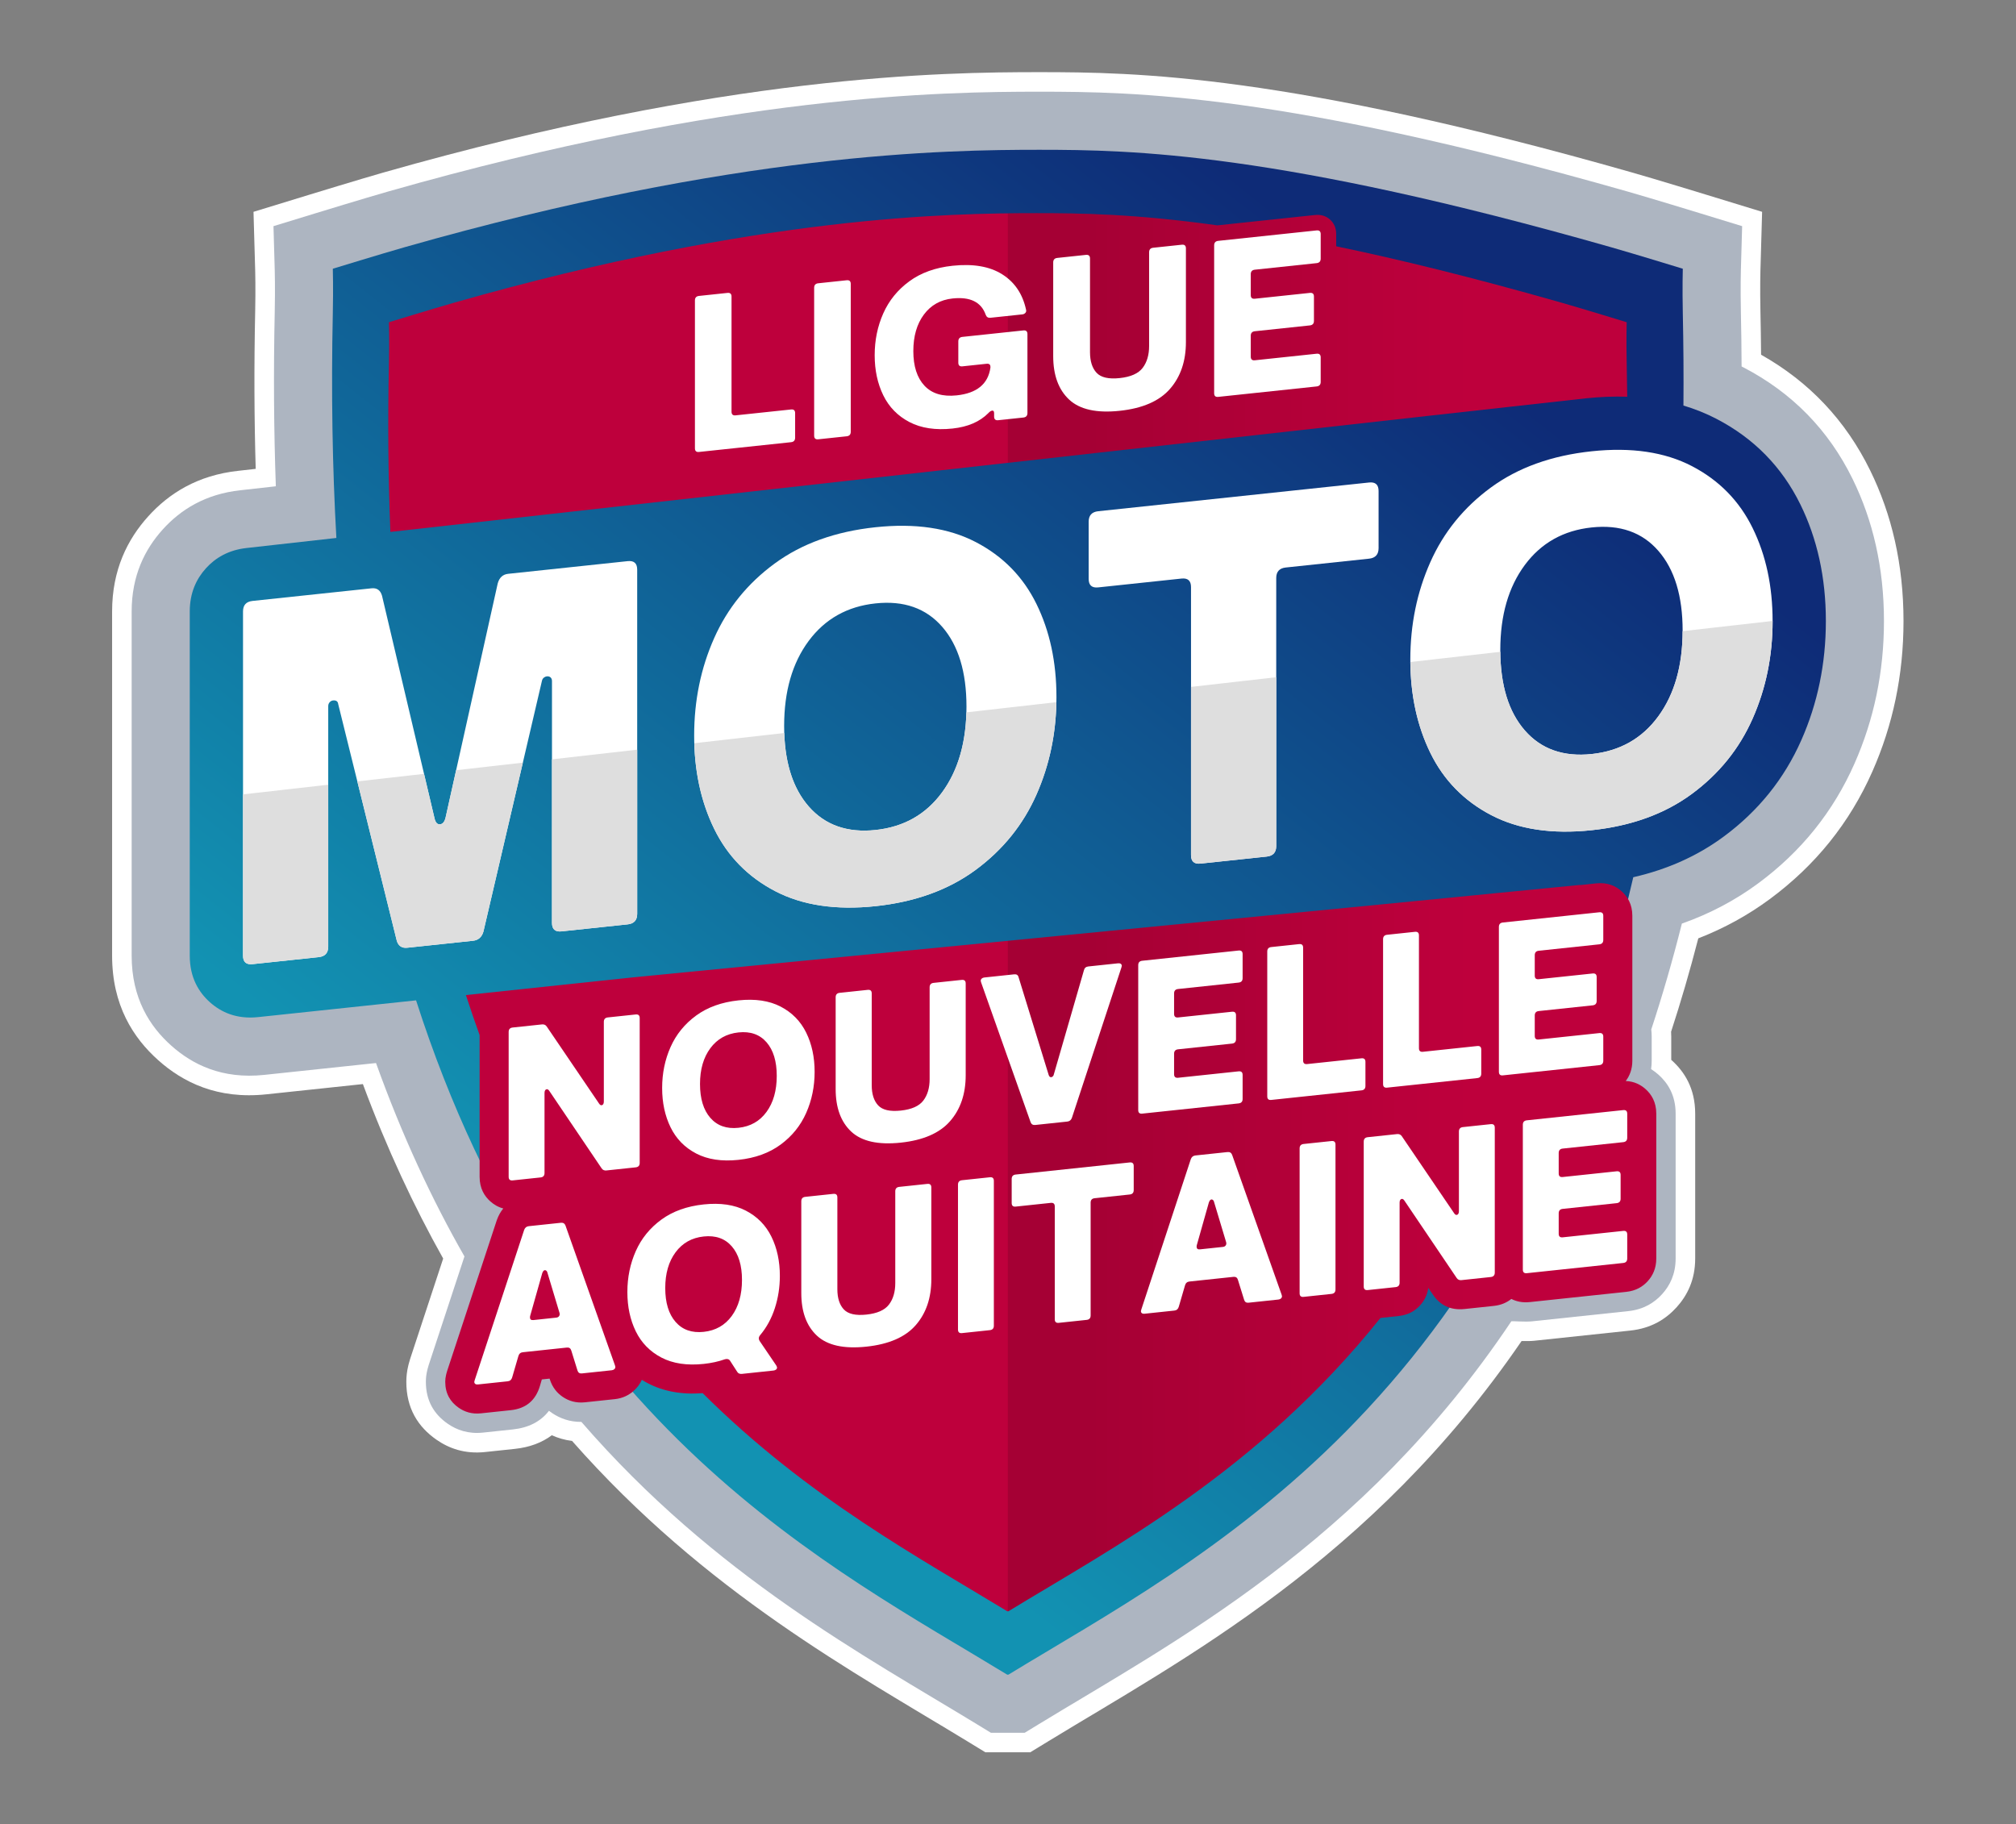 <?xml version="1.0" encoding="UTF-8" standalone="no"?><!DOCTYPE svg PUBLIC "-//W3C//DTD SVG 1.1//EN" "http://www.w3.org/Graphics/SVG/1.1/DTD/svg11.dtd"><svg width="100%" height="100%" viewBox="0 0 2578 2333" version="1.1" xmlns="http://www.w3.org/2000/svg" xmlns:xlink="http://www.w3.org/1999/xlink" xml:space="preserve" xmlns:serif="http://www.serif.com/" style="fill-rule:evenodd;clip-rule:evenodd;stroke-linejoin:round;stroke-miterlimit:2;"><rect x="0" y="0" width="2578" height="2333" fill="#808080" stroke="none"/><rect id="Logo-LMNA-Couleurs" serif:id="Logo LMNA Couleurs" x="0.312" y="0.83" width="2576.89" height="2331.5" style="fill:none;"/><g><g id="Calque1"><path d="M2087.58,220.73l0.014,0.004c29.876,8.525 93.414,27.987 93.414,27.987l72.333,22.164l-2.169,75.608c-0.008,0.297 -0.607,22.139 0.018,51.434c0.401,18.777 0.676,37.342 0.827,55.697c61.782,34.802 108.186,84.143 139.439,147.799c27.648,56.313 42.703,120.407 42.703,192.818c-0,68.902 -13.568,133.007 -39.876,192.486c-28.888,65.31 -72.531,119.82 -131.339,163.199c-27.478,20.269 -57.836,37.075 -91.216,50.061c-10.724,41.573 -22.346,81.341 -34.773,119.402c0.125,2.059 0.19,4.168 0.19,6.329l-0,29.66c0.117,0.103 0.233,0.207 0.349,0.311c16.307,14.577 30.27,35.89 30.27,68.503l-0,185.253c-0,27.227 -10.11,47.209 -23.724,62.266c-13.476,14.907 -32.191,26.97 -59.145,29.829l-123.246,13.073c-3.998,0.424 -10.313,0.446 -15.906,0.35c-192.179,280.829 -434.222,407.473 -604.499,511.393l-23.82,14.538l-57.313,-0l-23.821,-14.538c-141.916,-86.612 -333.587,-189.211 -504.753,-383.674c-9.442,-1.143 -18.035,-3.697 -25.865,-7.258c-12.848,9.612 -28.599,15.447 -47.2,17.42l-38.178,4.049c-25.739,2.731 -45.96,-4.531 -62.047,-15.694c-24.007,-16.659 -38.644,-40.477 -38.644,-74.087c0,-6.929 0.829,-13.833 2.468,-20.565l0.513,-2.104c0.543,-2.229 1.174,-4.436 1.891,-6.615l42.265,-128.368c-37.387,-66.582 -71.986,-140.552 -102.675,-223.115l-123.468,13.097c-62.885,6.67 -106.909,-15.63 -138.352,-43.738c-31.791,-28.418 -58.877,-70.028 -58.877,-133.61l-0,-440.145c-0,-53.207 19.665,-92.292 46.269,-121.718c26.286,-29.074 62.815,-52.525 115.304,-58.175c1.394,-0.156 9.001,-1.008 22.056,-2.47c-1.893,-64.362 -2.16,-131.533 -0.661,-201.654c0.625,-29.3 0.026,-51.142 0.018,-51.439l-2.169,-75.611l72.336,-22.162c0,-0 63.544,-19.462 93.427,-27.989c-15.522,4.433 0.014,-0.004 0.014,-0.004c0,0 4.02,-1.146 0,0c440.181,-125.488 716.231,-128.463 839.01,-128.463c123.212,0 316.9,2.542 758.608,128.466Z" style="fill:#fff;"/><path d="M593.943,1606.77c-41.617,-72.79 -79.831,-154.681 -113.102,-247.34l-142.885,15.156c-54.098,5.738 -92.004,-13.335 -119.053,-37.515c-27.345,-24.445 -50.539,-60.281 -50.539,-114.972l-0,-440.145c-0,-45.866 16.88,-79.586 39.813,-104.952c22.671,-25.075 54.214,-45.231 99.495,-50.091c1.873,-0.21 17.753,-1.988 45.061,-5.046c-2.542,-70.916 -3.076,-145.314 -1.407,-223.394c0.645,-30.21 0.014,-52.678 0.014,-52.678l-1.623,-56.582l54.123,-16.583c-0,0 63.228,-19.366 92.964,-27.851l0.008,-0.002c436.592,-124.466 710.378,-127.506 832.156,-127.506c122.104,0 314.017,2.716 751.754,127.508l0.009,0.002c29.728,8.483 92.95,27.85 92.95,27.85l54.12,16.584l-1.623,56.58c-0,0 -0.631,22.468 0.013,52.673c0.508,23.727 0.812,47.113 0.918,70.164c0.709,0.361 1.417,0.726 2.122,1.092c62.542,32.5 109.058,80.15 139.78,142.724c26.065,53.088 40.144,113.536 40.144,181.8c-0,65.279 -12.814,126.022 -37.739,182.373c-27.119,61.312 -68.109,112.47 -123.316,153.193c-28.973,21.372 -61.369,38.622 -97.366,51.299c-11.917,47.424 -25.008,92.498 -39.137,135.369c0.355,2.935 0.544,6.013 0.544,9.243l-0,30.747c-0,3.766 -0.266,7.342 -0.763,10.74c3.451,2.155 6.592,4.566 9.451,7.122c11.861,10.603 21.931,26.143 21.931,49.865l-0,185.253c-0,19.886 -7.325,34.503 -17.268,45.5c-9.846,10.89 -23.547,19.646 -43.238,21.735l-123.246,13.073c-8.779,0.931 -25.369,-0.494 -26.332,-0.089c-190.805,284.97 -434.195,411.44 -604.459,515.352l-17.823,10.878l-43.261,-0l-17.823,-10.878c-142.127,-86.74 -334.987,-189.408 -505.838,-386.67c-14.878,0.143 -27.13,-4.402 -37.296,-11.18c-1.414,-0.942 -2.805,-1.94 -4.166,-2.996c-10.776,13.996 -26.361,21.711 -46.179,23.813l-38.178,4.05c-18.728,1.986 -33.452,-3.251 -45.157,-11.373c-17.347,-12.038 -27.897,-29.262 -27.897,-53.548c0,-4.935 0.59,-9.854 1.758,-14.649l0.513,-2.105c0.387,-1.587 0.836,-3.159 1.347,-4.711l45.726,-138.882Z" style="fill:#adb5c1;"/><path d="M532.051,1279.28l-201.931,21.419c-27.984,2.969 -47.711,-6.517 -61.703,-19.024c-14.134,-12.635 -25.759,-31.315 -25.759,-59.583l-0,-440.145c-0,-24.051 8.604,-41.826 20.629,-55.127c11.919,-13.182 28.629,-23.534 52.466,-26.063c-0,0 42.607,-4.771 114.388,-12.807c-5.065,-89.837 -6.724,-185.645 -4.538,-287.902c0.69,-32.34 0,-56.392 0,-56.392c0,0 62.291,-19.084 91.578,-27.441c425.927,-121.425 692.984,-124.659 811.787,-124.659c118.812,0 305.451,3.234 731.378,124.659c29.286,8.357 91.568,27.441 91.568,27.441c0,0 -0.69,24.052 0,56.392c0.867,40.533 1.13,80.053 0.816,118.589c14.96,4.447 29.037,10.14 42.243,17.002c48.016,24.952 83.762,61.502 107.348,109.543c21.359,43.503 32.54,93.117 32.54,149.057c-0,54.513 -10.576,105.263 -31.39,152.32c-21.863,49.43 -54.966,90.627 -99.474,123.458c-32.856,24.237 -71.251,41.72 -115.421,51.804c-155.284,676.332 -555.926,871.39 -799.063,1019.78l-1.5,0c-223.125,-136.173 -578.896,-311.651 -755.962,-862.317Z" style="fill:url(#_Linear1);"/><path d="M1708.68,314.962c80.033,16.619 174.61,39.75 287.53,71.942c26.852,7.662 83.957,25.16 83.957,25.16c0,-0 -0.632,22.053 0,51.704c0.314,14.672 0.542,29.199 0.684,43.583c-16.719,-0.578 -34.252,0.074 -52.609,2.021c-51.037,5.414 -1097.61,122.548 -1529.03,170.847c-2.79,-68.425 -3.48,-140.498 -1.855,-216.451c0.632,-29.651 -0,-51.704 -0,-51.704c-0,-0 57.112,-17.498 83.965,-25.16c390.521,-111.332 635.379,-114.297 744.307,-114.297c54.709,0 125.103,0.748 231.097,15.595l124.822,-13.24c8.702,-0.923 14.865,1.932 19.216,5.822c4.392,3.926 7.916,9.77 7.916,18.554l-0,15.624Zm-810.114,1466.65c-27.44,2.108 -50.676,-2.546 -69.92,-12.589c-2.715,-1.416 -5.343,-2.913 -7.884,-4.491c-2.267,5.204 -5.688,9.838 -10.202,13.929c-6.312,5.719 -14.257,9.719 -24.355,10.79l-38.178,4.05c-11.479,1.217 -20.683,-1.789 -28.111,-6.74c-7.316,-4.878 -13.6,-12.111 -16.941,-23.007l-0.174,-0.559l-9.919,1.052l-2.256,7.737c-5.604,19.491 -18.461,29.564 -37.404,31.573l-38.178,4.049c-11.783,1.25 -21.063,-1.982 -28.427,-7.092c-10.749,-7.459 -17.25,-18.152 -17.25,-33.202c-0,-2.961 0.354,-5.912 1.055,-8.79l0.512,-2.104c0.232,-0.952 0.502,-1.895 0.809,-2.827l63.288,-192.222c0.109,-0.33 0.222,-0.659 0.34,-0.986c2.09,-5.794 4.836,-10.707 8.219,-14.761c-6.787,-1.775 -12.226,-5.16 -16.609,-9.078c-7.457,-6.666 -13.671,-16.488 -13.671,-31.402l0,-181.279c-6.026,-16.644 -11.868,-33.687 -17.513,-51.142l214.041,-22.704c22.455,-2.382 1037.93,-100.911 1210.85,-118.188l-0.057,0.243l20.56,-2.181c14.76,-1.565 25.139,3.522 32.519,10.119c7.457,6.666 13.671,16.488 13.671,31.402l-0,185.253c-0,10.923 -3.424,19.363 -8.438,25.959c11.059,0.449 19.257,4.887 25.386,10.366c7.457,6.666 13.671,16.488 13.671,31.402l0,185.253c0,12.614 -4.566,21.916 -10.873,28.892c-6.248,6.911 -14.983,12.391 -27.48,13.716l-123.246,13.073c-9.652,1.024 -17.43,-0.797 -23.721,-4.025c-5.692,4.556 -12.977,7.918 -22.4,8.917l-37.409,3.968c-18.393,1.951 -31.727,-5.089 -40.941,-18.959l-5.452,-8.07c-1.294,9.324 -5.281,16.564 -10.426,22.255c-6.249,6.911 -14.983,12.391 -27.48,13.716l-23.286,2.47c-157.597,197.147 -342.531,293.8 -475.83,375.153l-1.376,-0c-109.57,-66.871 -254.026,-144.079 -389.512,-278.939Z" style="fill:#be003c;"/><path d="M1708.68,314.962c80.033,16.619 174.61,39.75 287.53,71.942c26.852,7.662 83.957,25.16 83.957,25.16c0,-0 -0.632,22.053 0,51.704c0.314,14.672 0.542,29.199 0.684,43.583c-16.719,-0.578 -34.252,0.074 -52.609,2.021c-28.581,3.032 -369.361,41.099 -739.48,82.494l0,-319.063c13.662,-0.166 25.947,-0.196 36.867,-0.196c54.709,0 125.103,0.748 231.097,15.595l124.822,-13.24c8.702,-0.923 14.865,1.932 19.216,5.822c4.392,3.926 7.916,9.77 7.916,18.554l-0,15.624Zm-419.918,888.168c296.598,-28.868 638.151,-62.132 731.924,-71.501l-0.057,0.243l20.56,-2.181c14.76,-1.565 25.139,3.522 32.519,10.119c7.457,6.666 13.671,16.488 13.671,31.402l-0,185.253c-0,10.923 -3.424,19.363 -8.438,25.959c11.059,0.449 19.257,4.887 25.386,10.366c7.457,6.666 13.671,16.488 13.671,31.402l0,185.253c0,12.614 -4.566,21.916 -10.873,28.892c-6.248,6.911 -14.983,12.391 -27.48,13.716l-123.246,13.073c-9.652,1.024 -17.43,-0.797 -23.721,-4.025c-5.692,4.556 -12.977,7.918 -22.4,8.917l-37.409,3.968c-18.393,1.951 -31.727,-5.089 -40.941,-18.959l-5.452,-8.07c-1.294,9.324 -5.281,16.564 -10.426,22.255c-6.249,6.911 -14.983,12.391 -27.48,13.716l-23.286,2.47c-157.597,197.147 -342.531,293.8 -475.83,375.153l-0.692,-0l0,-857.421Z" style="fill:url(#_Linear2);"/><g><path d="M893.883,577.963c-3.486,0.37 -5.23,-1.188 -5.23,-4.675l0,-189.07c0,-3.486 1.744,-5.415 5.23,-5.785l36.35,-3.855c3.487,-0.37 5.23,1.188 5.23,4.675l0,147.229c0,3.486 1.743,5.045 5.23,4.675l70.869,-7.517c3.486,-0.37 5.23,1.189 5.23,4.675l-0,31.381c-0,3.487 -1.744,5.415 -5.23,5.785l-117.679,12.482Z" style="fill:#fff;fill-rule:nonzero;"/><path d="M1046.34,561.792c-3.487,0.37 -5.23,-1.189 -5.23,-4.676l-0,-189.069c-0,-3.487 1.743,-5.415 5.23,-5.785l36.35,-3.856c3.486,-0.37 5.23,1.189 5.23,4.676l-0,189.069c-0,3.487 -1.744,5.415 -5.23,5.785l-36.35,3.856Z" style="fill:#fff;fill-rule:nonzero;"/><path d="M1218.15,548.013c-21.792,2.312 -40.185,-0.444 -55.178,-8.268c-14.993,-7.824 -26.15,-19.237 -33.473,-34.238c-7.322,-15.001 -10.983,-32.09 -10.983,-51.267c0,-19.177 3.661,-36.999 10.983,-53.466c7.323,-16.467 18.437,-30.155 33.343,-41.063c14.905,-10.908 33.342,-17.527 55.308,-19.857c26.325,-2.793 47.464,0.849 63.416,10.925c15.952,10.075 26.107,25.081 30.465,45.016l0.262,1.541c-0,1.221 -0.48,2.274 -1.438,3.16c-0.959,0.887 -2.136,1.404 -3.531,1.552l-40.795,4.327c-2.964,0.314 -4.969,-0.955 -6.015,-3.808c-5.753,-16.3 -19.874,-23.258 -42.364,-20.872c-15.516,1.645 -27.763,8.523 -36.741,20.633c-8.979,12.11 -13.468,27.667 -13.468,46.67c-0,19.351 4.751,34.102 14.252,44.252c9.501,10.149 23.231,14.272 41.187,12.367c25.802,-2.737 40.185,-14.548 43.149,-35.434l0,-1.046c0,-2.964 -1.656,-4.27 -4.969,-3.919l-30.857,3.273c-3.487,0.37 -5.231,-1.189 -5.231,-4.675l0,-27.197c0,-3.487 1.744,-5.415 5.231,-5.785l77.929,-8.266c3.486,-0.37 5.23,1.189 5.23,4.675l-0,100.942c-0,3.487 -1.744,5.415 -5.23,5.785l-32.166,3.412c-3.486,0.37 -5.23,-1.189 -5.23,-4.676l0,-4.184c0,-2.44 -0.784,-3.578 -2.353,-3.411c-1.569,0.166 -3.226,1.214 -4.969,3.142c-10.983,11.102 -26.238,17.689 -45.764,19.76Z" style="fill:#fff;fill-rule:nonzero;"/><path d="M1431.8,525.351c-29.464,3.125 -50.994,-1.652 -64.593,-14.331c-13.598,-12.679 -20.397,-31.222 -20.397,-55.629l-0,-119.771c-0,-3.486 1.743,-5.415 5.23,-5.785l36.611,-3.883c3.487,-0.37 5.23,1.189 5.23,4.675l0,119.771c0,11.506 2.789,20.276 8.368,26.309c5.579,6.033 15.429,8.3 29.551,6.803c14.121,-1.498 23.927,-5.851 29.419,-13.058c5.492,-7.208 8.238,-16.564 8.238,-28.071l-0,-119.77c-0,-3.487 1.743,-5.415 5.23,-5.785l36.611,-3.883c3.486,-0.37 5.23,1.188 5.23,4.675l-0,119.77c-0,24.408 -6.799,44.393 -20.398,59.957c-13.598,15.564 -35.042,24.899 -64.33,28.006Z" style="fill:#fff;fill-rule:nonzero;"/><path d="M1557.85,507.535c-3.487,0.37 -5.23,-1.188 -5.23,-4.675l-0,-189.07c-0,-3.487 1.743,-5.415 5.23,-5.785l125.785,-13.342c3.487,-0.37 5.23,1.189 5.23,4.675l0,31.381c0,3.487 -1.743,5.415 -5.23,5.785l-78.975,8.377c-3.487,0.37 -5.23,2.298 -5.23,5.785l-0,26.674c-0,3.487 1.743,5.045 5.23,4.675l70.345,-7.462c3.487,-0.369 5.23,1.189 5.23,4.676l0,31.119c0,3.487 -1.743,5.415 -5.23,5.785l-70.345,7.462c-3.487,0.37 -5.23,2.298 -5.23,5.785l-0,26.673c-0,3.487 1.743,5.046 5.23,4.676l78.975,-8.377c3.487,-0.37 5.23,1.188 5.23,4.675l0,31.381c0,3.487 -1.743,5.415 -5.23,5.785l-125.785,13.342Z" style="fill:#fff;fill-rule:nonzero;"/></g><g><path d="M322.936,1232.98c-8.117,0.861 -12.175,-2.767 -12.175,-10.884l-0,-440.145c-0,-8.117 4.058,-12.606 12.175,-13.467l152.194,-16.143c6.9,-0.732 11.364,2.447 13.393,9.537l66.966,283.892c1.217,5.959 3.652,8.744 7.305,8.357c3.653,-0.388 6.088,-3.69 7.305,-9.907l66.357,-298.033c2.029,-7.521 6.493,-11.647 13.393,-12.379l152.803,-16.208c8.117,-0.861 12.175,2.767 12.175,10.884l0,440.145c0,8.117 -4.058,12.606 -12.175,13.467l-84.62,8.976c-8.117,0.861 -12.176,-2.767 -12.176,-10.884l0,-309.258c0,-2.03 -0.608,-3.588 -1.826,-4.677c-1.218,-1.088 -2.841,-1.525 -4.87,-1.31c-1.218,0.13 -2.435,0.665 -3.653,1.605c-1.217,0.941 -2.029,2.245 -2.435,3.911l-74.879,320.854c-2.03,7.115 -6.494,11.038 -13.394,11.77l-84.011,8.911c-6.899,0.732 -11.363,-2.244 -13.393,-8.929l-74.879,-302.533c-0.406,-3.609 -2.638,-5.199 -6.697,-4.768c-1.623,0.172 -3.044,0.931 -4.261,2.278c-1.218,1.347 -1.826,3.035 -1.826,5.064l-0,307.432c-0,8.117 -4.059,12.606 -12.176,13.467l-84.62,8.975Z" style="fill:#fff;fill-rule:nonzero;"/><path d="M1119.62,1158.82c-50.731,5.381 -93.549,-1.035 -128.452,-19.249c-34.903,-18.214 -60.877,-44.781 -77.923,-79.703c-17.046,-34.921 -25.569,-74.704 -25.569,-119.347c0,-44.644 8.523,-86.133 25.569,-124.467c17.046,-38.335 42.919,-70.199 77.619,-95.593c34.7,-25.394 77.619,-40.803 128.756,-46.227c50.731,-5.381 93.447,0.944 128.147,18.977c34.7,18.032 60.573,44.407 77.619,79.126c17.046,34.718 25.569,74.399 25.569,119.043c-0,44.644 -8.523,86.234 -25.569,124.772c-17.046,38.537 -42.919,70.604 -77.619,96.201c-34.7,25.597 -77.416,41.086 -128.147,46.467Zm-0,-97.404c36.121,-3.832 64.53,-19.934 85.229,-48.307c20.698,-28.373 31.047,-64.881 31.047,-109.525c0,-44.237 -10.349,-78.246 -31.047,-102.024c-20.699,-23.779 -49.108,-33.753 -85.229,-29.922c-36.121,3.832 -64.632,19.843 -85.533,48.035c-20.901,28.191 -31.352,64.406 -31.352,108.643c-0,44.644 10.451,78.946 31.352,102.906c20.901,23.96 49.412,34.025 85.533,30.194Z" style="fill:#fff;fill-rule:nonzero;"/><path d="M1535.21,1104.39c-8.117,0.861 -12.176,-2.767 -12.176,-10.884l0,-342.741c0,-8.117 -4.058,-11.745 -12.175,-10.884l-106.536,11.3c-8.117,0.861 -12.175,-2.767 -12.175,-10.884l-0,-73.053c-0,-8.117 4.058,-12.606 12.175,-13.467l346.394,-36.742c8.117,-0.861 12.175,2.767 12.175,10.884l0,73.053c0,8.117 -4.058,12.606 -12.175,13.467l-106.536,11.3c-8.117,0.861 -12.176,5.35 -12.176,13.467l0,342.741c0,8.117 -4.058,12.606 -12.175,13.467l-84.62,8.976Z" style="fill:#fff;fill-rule:nonzero;"/><path d="M2035.42,1061.68c-50.732,5.381 -93.549,-1.035 -128.452,-19.249c-34.903,-18.214 -60.877,-44.781 -77.923,-79.703c-17.046,-34.921 -25.569,-74.704 -25.569,-119.347c0,-44.644 8.523,-86.133 25.569,-124.467c17.046,-38.335 42.918,-70.199 77.619,-95.593c34.7,-25.394 77.619,-40.803 128.756,-46.227c50.731,-5.381 93.447,0.945 128.147,18.977c34.7,18.032 60.573,44.407 77.619,79.126c17.046,34.718 25.569,74.399 25.569,119.043c-0,44.644 -8.523,86.234 -25.569,124.772c-17.046,38.537 -42.919,70.604 -77.619,96.201c-34.7,25.597 -77.416,41.086 -128.147,46.467Zm-0,-97.404c36.121,-3.832 64.53,-19.934 85.228,-48.307c20.699,-28.373 31.048,-64.881 31.048,-109.524c-0,-44.238 -10.349,-78.247 -31.048,-102.025c-20.698,-23.779 -49.107,-33.753 -85.228,-29.922c-36.121,3.832 -64.632,19.843 -85.533,48.035c-20.902,28.191 -31.352,64.406 -31.352,108.643c-0,44.644 10.45,78.946 31.352,102.906c20.901,23.961 49.412,34.025 85.533,30.194Z" style="fill:#fff;fill-rule:nonzero;"/></g><path d="M419.732,1003.53l-0,207.007c-0,8.117 -4.059,12.606 -12.176,13.467l-84.62,8.975c-8.117,0.861 -12.175,-2.767 -12.175,-10.884l-0,-206.208l108.971,-12.357Zm248.87,-28.22l-50.409,216.002c-2.03,7.115 -6.494,11.038 -13.394,11.77l-84.011,8.911c-6.899,0.732 -11.363,-2.244 -13.393,-8.929l-50.431,-203.756l85.284,-9.67l13.241,56.131c1.217,5.959 3.652,8.744 7.305,8.357c3.653,-0.388 6.088,-3.69 7.305,-9.907l13.189,-59.235l85.314,-9.674Zm146.225,-16.581l0,209.899c0,8.117 -4.058,12.606 -12.175,13.467l-84.62,8.976c-8.117,0.861 -12.176,-2.767 -12.176,-10.884l0,-209.101l108.971,-12.357Zm536.067,-60.786c-0.796,42.164 -9.299,81.568 -25.507,118.212c-17.046,38.537 -42.919,70.604 -77.619,96.201c-34.7,25.597 -77.416,41.086 -128.147,46.467c-50.731,5.381 -93.549,-1.035 -128.452,-19.249c-34.903,-18.214 -60.877,-44.781 -77.923,-79.703c-15.772,-32.311 -24.247,-68.784 -25.426,-109.419l115.065,-13.048c1.341,40.239 11.742,71.513 31.203,93.821c20.901,23.96 49.412,34.025 85.533,30.194c36.121,-3.832 64.53,-19.934 85.229,-48.307c19.542,-26.788 29.859,-60.827 30.95,-102.119l115.094,-13.05Zm281.113,-31.877l0,215.882c0,8.117 -4.058,12.606 -12.175,13.467l-84.62,8.976c-8.117,0.861 -12.176,-2.767 -12.176,-10.884l0,-215.084l108.971,-12.357Zm634.751,-71.976c-0,0.051 -0,0.101 -0,0.152c-0,44.644 -8.523,86.234 -25.569,124.772c-17.046,38.537 -42.919,70.604 -77.619,96.201c-34.7,25.597 -77.416,41.086 -128.147,46.467c-50.732,5.381 -93.549,-1.035 -128.452,-19.249c-34.903,-18.214 -60.877,-44.781 -77.923,-79.703c-16.633,-34.075 -25.151,-72.778 -25.554,-116.109l115.054,-13.047c0.369,43.477 10.816,76.98 31.342,100.51c20.901,23.961 49.412,34.025 85.533,30.194c36.121,-3.832 64.53,-19.934 85.228,-48.307c20.592,-28.226 30.941,-64.504 31.047,-108.834l115.06,-13.047Z" style="fill:#dedede;"/><g><path d="M655.579,1509.52c-3.417,0.362 -5.125,-1.165 -5.125,-4.581l0,-185.253c0,-3.417 1.708,-5.306 5.125,-5.668l37.409,-3.968c2.733,-0.29 4.783,0.603 6.149,2.678l66.876,98.473c1.025,1.599 2.135,2.336 3.331,2.209c0.854,-0.091 1.537,-0.548 2.05,-1.371c0.512,-0.823 0.768,-1.918 0.768,-3.284l0,-101.979c0,-3.416 1.709,-5.306 5.125,-5.668l35.616,-3.778c3.416,-0.362 5.124,1.165 5.124,4.581l0,185.253c0,3.416 -1.708,5.306 -5.124,5.668l-37.41,3.968c-2.733,0.29 -4.783,-0.603 -6.149,-2.678l-66.876,-98.985c-1.025,-1.6 -2.135,-2.336 -3.331,-2.209c-0.854,0.09 -1.537,0.547 -2.049,1.37c-0.513,0.823 -0.769,1.918 -0.769,3.285l-0,102.491c-0,3.416 -1.708,5.306 -5.125,5.668l-35.615,3.778Z" style="fill:#fff;fill-rule:nonzero;"/><path d="M944.348,1483.25c-21.353,2.265 -39.374,-0.435 -54.064,-8.101c-14.691,-7.666 -25.623,-18.848 -32.798,-33.546c-7.174,-14.698 -10.761,-31.443 -10.761,-50.233c-0,-18.79 3.587,-36.252 10.761,-52.387c7.175,-16.134 18.065,-29.546 32.67,-40.234c14.605,-10.688 32.669,-17.173 54.192,-19.456c21.352,-2.265 39.331,0.397 53.936,7.987c14.605,7.589 25.495,18.691 32.669,33.303c7.174,14.613 10.762,31.314 10.762,50.104c-0,18.791 -3.588,36.296 -10.762,52.516c-7.174,16.22 -18.064,29.717 -32.669,40.49c-14.605,10.773 -32.584,17.293 -53.936,19.557Zm-0,-40.996c15.203,-1.613 27.16,-8.39 35.872,-20.332c8.712,-11.942 13.067,-27.308 13.067,-46.098c0,-18.619 -4.355,-32.933 -13.067,-42.941c-8.712,-10.008 -20.669,-14.206 -35.872,-12.594c-15.203,1.613 -27.203,8.352 -36,20.217c-8.797,11.866 -13.196,27.108 -13.196,45.728c0,18.79 4.399,33.227 13.196,43.312c8.797,10.084 20.797,14.321 36,12.708Z" style="fill:#fff;fill-rule:nonzero;"/><path d="M1151.89,1461.23c-28.869,3.062 -49.965,-1.619 -63.289,-14.042c-13.324,-12.423 -19.985,-30.592 -19.985,-54.506l-0,-117.353c-0,-3.416 1.708,-5.305 5.124,-5.668l35.872,-3.805c3.416,-0.362 5.125,1.165 5.125,4.581l-0,117.353c-0,11.274 2.733,19.866 8.199,25.778c5.466,5.911 15.117,8.133 28.954,6.665c13.836,-1.467 23.445,-5.732 28.825,-12.794c5.381,-7.062 8.072,-16.23 8.072,-27.504l-0,-117.352c-0,-3.417 1.708,-5.306 5.124,-5.669l35.872,-3.805c3.416,-0.362 5.125,1.165 5.125,4.581l-0,117.353c-0,23.915 -6.662,43.497 -19.986,58.746c-13.324,15.25 -34.335,24.397 -63.032,27.441Z" style="fill:#fff;fill-rule:nonzero;"/><path d="M1323.82,1438.64c-2.904,0.308 -4.868,-0.85 -5.893,-3.475l-63.289,-178.796l-0.512,-1.995c-0,-1.196 0.427,-2.181 1.281,-2.955c0.854,-0.773 1.964,-1.233 3.331,-1.378l38.178,-4.049c3.075,-0.327 4.954,0.926 5.637,3.758l38.434,124.806c0.683,2.148 1.794,3.14 3.331,2.977c0.683,-0.072 1.367,-0.444 2.05,-1.114c0.683,-0.67 1.11,-1.527 1.281,-2.57l38.434,-132.96c0.684,-2.976 2.563,-4.627 5.637,-4.954l38.178,-4.049c1.367,-0.145 2.477,0.079 3.331,0.671c0.854,0.593 1.281,1.487 1.281,2.683l-0.512,2.104l-63.288,192.223c-1.025,2.841 -2.99,4.416 -5.894,4.724l-40.996,4.349Z" style="fill:#fff;fill-rule:nonzero;"/><path d="M1460.65,1424.13c-3.417,0.362 -5.125,-1.165 -5.125,-4.581l0,-185.253c0,-3.417 1.708,-5.306 5.125,-5.669l123.246,-13.073c3.416,-0.362 5.124,1.165 5.124,4.581l0,30.748c0,3.416 -1.708,5.306 -5.124,5.668l-77.381,8.208c-3.417,0.362 -5.125,2.252 -5.125,5.668l0,26.135c0,3.417 1.708,4.944 5.125,4.581l68.925,-7.311c3.416,-0.362 5.125,1.165 5.125,4.581l-0,30.491c-0,3.417 -1.709,5.306 -5.125,5.669l-68.925,7.311c-3.417,0.362 -5.125,2.251 -5.125,5.668l0,26.135c0,3.416 1.708,4.943 5.125,4.581l77.381,-8.208c3.416,-0.362 5.124,1.165 5.124,4.581l0,30.748c0,3.416 -1.708,5.305 -5.124,5.668l-123.246,13.073Z" style="fill:#fff;fill-rule:nonzero;"/><path d="M1625.66,1406.62c-3.417,0.362 -5.125,-1.165 -5.125,-4.581l0,-185.253c0,-3.417 1.708,-5.306 5.125,-5.669l35.615,-3.777c3.417,-0.363 5.125,1.164 5.125,4.581l0,144.256c0,3.416 1.708,4.943 5.125,4.581l69.437,-7.365c3.417,-0.363 5.125,1.164 5.125,4.581l0,30.747c0,3.416 -1.708,5.306 -5.125,5.668l-115.302,12.231Z" style="fill:#fff;fill-rule:nonzero;"/><path d="M1773.76,1390.91c-3.417,0.363 -5.125,-1.164 -5.125,-4.581l0,-185.253c0,-3.416 1.708,-5.306 5.125,-5.668l35.615,-3.778c3.417,-0.362 5.125,1.165 5.125,4.581l-0,144.257c-0,3.416 1.708,4.943 5.125,4.581l69.437,-7.366c3.417,-0.362 5.125,1.165 5.125,4.581l-0,30.748c-0,3.416 -1.708,5.305 -5.125,5.668l-115.302,12.23Z" style="fill:#fff;fill-rule:nonzero;"/><path d="M1921.86,1375.21c-3.417,0.362 -5.125,-1.165 -5.125,-4.581l0,-185.253c0,-3.416 1.708,-5.306 5.125,-5.668l123.245,-13.073c3.417,-0.362 5.125,1.165 5.125,4.581l-0,30.747c-0,3.417 -1.708,5.306 -5.125,5.668l-77.381,8.208c-3.416,0.363 -5.124,2.252 -5.124,5.669l-0,26.135c-0,3.416 1.708,4.943 5.124,4.581l68.926,-7.311c3.416,-0.363 5.124,1.164 5.124,4.581l0,30.491c0,3.416 -1.708,5.306 -5.124,5.668l-68.926,7.311c-3.416,0.362 -5.124,2.252 -5.124,5.668l-0,26.136c-0,3.416 1.708,4.943 5.124,4.581l77.381,-8.208c3.417,-0.363 5.125,1.164 5.125,4.581l-0,30.747c-0,3.416 -1.708,5.306 -5.125,5.668l-123.245,13.073Z" style="fill:#fff;fill-rule:nonzero;"/><path d="M611.123,1770.47c-1.367,0.145 -2.477,-0.079 -3.331,-0.672c-0.854,-0.593 -1.281,-1.487 -1.281,-2.683l0.512,-2.104l63.289,-192.222c1.025,-2.842 2.989,-4.417 5.893,-4.725l40.996,-4.348c2.904,-0.309 4.869,0.85 5.894,3.474l63.288,178.796l0.513,1.996c-0,1.195 -0.427,2.18 -1.282,2.954c-0.854,0.774 -1.964,1.233 -3.331,1.378l-38.178,4.05c-2.903,0.308 -4.782,-0.945 -5.637,-3.758l-7.943,-25.549c-0.854,-2.813 -2.733,-4.066 -5.637,-3.758l-56.37,5.979c-2.904,0.308 -4.783,1.96 -5.637,4.954l-7.943,27.234c-0.854,2.995 -2.733,4.646 -5.637,4.954l-38.178,4.05Zm100.185,-85.446c1.708,-0.181 2.947,-0.868 3.716,-2.059c0.768,-1.192 0.896,-2.615 0.384,-4.269l-15.374,-51.152c-0.171,-1.007 -0.598,-1.816 -1.281,-2.427c-0.683,-0.61 -1.366,-0.88 -2.05,-0.807c-1.366,0.145 -2.477,1.458 -3.331,3.94l-15.373,54.414c-0.171,0.531 -0.257,1.223 -0.257,2.077c0,2.562 1.452,3.69 4.356,3.381l29.21,-3.098Z" style="fill:#fff;fill-rule:nonzero;"/><path d="M948.832,1756.94c-2.904,0.308 -4.954,-0.585 -6.15,-2.679l-8.968,-13.91c-1.366,-2.246 -3.587,-2.95 -6.662,-2.112c-8.199,2.92 -17.252,4.905 -27.16,5.956c-21.352,2.265 -39.374,-0.435 -54.064,-8.101c-14.69,-7.666 -25.623,-18.848 -32.797,-33.547c-7.175,-14.698 -10.762,-31.442 -10.762,-50.232c0,-18.79 3.587,-36.252 10.762,-52.387c7.174,-16.135 18.064,-29.546 32.669,-40.234c14.605,-10.688 32.669,-17.174 54.192,-19.457c21.353,-2.264 39.331,0.398 53.936,7.988c14.605,7.589 25.495,18.69 32.669,33.303c7.175,14.613 10.762,31.314 10.762,50.104c-0,14.349 -2.135,28.113 -6.406,41.292c-4.27,13.179 -10.591,24.739 -18.961,34.68c-1.025,1.305 -1.537,2.64 -1.537,4.007c0,1.025 0.342,2.099 1.025,3.222l21.267,31.31c0.683,1.294 1.025,2.197 1.025,2.71c-0,1.025 -0.427,1.881 -1.281,2.57c-0.854,0.688 -1.965,1.105 -3.331,1.25l-40.228,4.267Zm-48.94,-53.741c15.203,-1.613 27.16,-8.39 35.872,-20.332c8.712,-11.942 13.068,-27.308 13.068,-46.098c-0,-18.619 -4.356,-32.933 -13.068,-42.941c-8.712,-10.009 -20.669,-14.207 -35.872,-12.594c-15.203,1.613 -27.203,8.352 -36,20.217c-8.797,11.866 -13.196,27.108 -13.196,45.727c0,18.79 4.399,33.228 13.196,43.313c8.797,10.084 20.797,14.32 36,12.708Z" style="fill:#fff;fill-rule:nonzero;"/><path d="M1107.95,1722.12c-28.869,3.062 -49.965,-1.618 -63.289,-14.041c-13.324,-12.423 -19.986,-30.592 -19.986,-54.507l0,-117.352c0,-3.417 1.709,-5.306 5.125,-5.668l35.872,-3.805c3.416,-0.363 5.124,1.164 5.124,4.581l0,117.352c0,11.274 2.734,19.867 8.2,25.778c5.466,5.911 15.117,8.133 28.954,6.666c13.836,-1.468 23.444,-5.733 28.825,-12.795c5.381,-7.062 8.071,-16.23 8.071,-27.504l0,-117.352c0,-3.416 1.709,-5.306 5.125,-5.668l35.872,-3.805c3.416,-0.363 5.125,1.164 5.125,4.581l-0,117.352c-0,23.915 -6.662,43.497 -19.986,58.747c-13.324,15.249 -34.335,24.396 -63.032,27.44Z" style="fill:#fff;fill-rule:nonzero;"/><path d="M1230.17,1704.8c-3.416,0.362 -5.124,-1.165 -5.124,-4.581l-0,-185.253c-0,-3.416 1.708,-5.306 5.124,-5.668l35.616,-3.778c3.417,-0.362 5.125,1.165 5.125,4.581l-0,185.253c-0,3.416 -1.708,5.306 -5.125,5.668l-35.616,3.778Z" style="fill:#fff;fill-rule:nonzero;"/><path d="M1353.93,1691.68c-3.417,0.362 -5.125,-1.165 -5.125,-4.581l0,-144.257c0,-3.416 -1.708,-4.943 -5.124,-4.581l-44.84,4.757c-3.417,0.362 -5.125,-1.165 -5.125,-4.581l0,-30.748c0,-3.416 1.708,-5.306 5.125,-5.668l145.793,-15.465c3.417,-0.362 5.125,1.165 5.125,4.581l0,30.748c0,3.416 -1.708,5.305 -5.125,5.668l-44.839,4.756c-3.417,0.363 -5.125,2.252 -5.125,5.668l-0,144.257c-0,3.416 -1.708,5.306 -5.125,5.668l-35.615,3.778Z" style="fill:#fff;fill-rule:nonzero;"/><path d="M1463.59,1680.04c-1.366,0.145 -2.476,-0.079 -3.331,-0.671c-0.854,-0.593 -1.281,-1.487 -1.281,-2.683l0.513,-2.104l63.288,-192.222c1.025,-2.842 2.989,-4.417 5.893,-4.725l40.997,-4.349c2.904,-0.308 4.868,0.85 5.893,3.475l63.289,178.796l0.512,1.995c-0,1.196 -0.427,2.181 -1.281,2.955c-0.854,0.774 -1.965,1.233 -3.331,1.378l-38.178,4.05c-2.904,0.308 -4.783,-0.945 -5.637,-3.758l-7.943,-25.549c-0.854,-2.814 -2.733,-4.066 -5.637,-3.758l-56.37,5.979c-2.904,0.308 -4.783,1.959 -5.638,4.954l-7.943,27.234c-0.854,2.994 -2.733,4.646 -5.637,4.954l-38.178,4.049Zm100.186,-85.445c1.708,-0.181 2.946,-0.868 3.715,-2.06c0.769,-1.192 0.897,-2.615 0.384,-4.268l-15.373,-51.153c-0.171,-1.006 -0.598,-1.815 -1.282,-2.426c-0.683,-0.611 -1.366,-0.88 -2.049,-0.808c-1.367,0.145 -2.477,1.459 -3.331,3.941l-15.374,54.414c-0.171,0.53 -0.256,1.223 -0.256,2.077c-0,2.562 1.452,3.689 4.356,3.381l29.21,-3.098Z" style="fill:#fff;fill-rule:nonzero;"/><path d="M1667.04,1658.46c-3.417,0.363 -5.125,-1.164 -5.125,-4.581l0,-185.253c0,-3.416 1.708,-5.305 5.125,-5.668l35.615,-3.778c3.417,-0.362 5.125,1.165 5.125,4.581l-0,185.253c-0,3.417 -1.708,5.306 -5.125,5.669l-35.615,3.777Z" style="fill:#fff;fill-rule:nonzero;"/><path d="M1749.03,1649.77c-3.417,0.363 -5.125,-1.164 -5.125,-4.581l0,-185.253c0,-3.416 1.708,-5.306 5.125,-5.668l37.409,-3.968c2.733,-0.29 4.783,0.603 6.149,2.679l66.876,98.472c1.025,1.6 2.135,2.336 3.331,2.209c0.854,-0.091 1.537,-0.547 2.05,-1.37c0.512,-0.823 0.769,-1.918 0.769,-3.285l-0,-101.979c-0,-3.416 1.708,-5.305 5.124,-5.668l35.616,-3.778c3.416,-0.362 5.124,1.165 5.124,4.581l0,185.253c0,3.417 -1.708,5.306 -5.124,5.669l-37.41,3.968c-2.733,0.29 -4.782,-0.603 -6.149,-2.679l-66.876,-98.985c-1.024,-1.599 -2.135,-2.336 -3.331,-2.209c-0.854,0.091 -1.537,0.548 -2.049,1.371c-0.513,0.823 -0.769,1.917 -0.769,3.284l-0,102.491c-0,3.417 -1.708,5.306 -5.125,5.668l-35.615,3.778Z" style="fill:#fff;fill-rule:nonzero;"/><path d="M1952.48,1628.19c-3.416,0.363 -5.125,-1.164 -5.125,-4.581l0,-185.253c0,-3.416 1.709,-5.305 5.125,-5.668l123.246,-13.073c3.416,-0.362 5.124,1.165 5.124,4.581l0,30.748c0,3.416 -1.708,5.305 -5.124,5.668l-77.381,8.208c-3.417,0.362 -5.125,2.252 -5.125,5.668l0,26.135c0,3.417 1.708,4.944 5.125,4.581l68.925,-7.311c3.417,-0.362 5.125,1.165 5.125,4.581l-0,30.491c-0,3.417 -1.708,5.306 -5.125,5.668l-68.925,7.312c-3.417,0.362 -5.125,2.251 -5.125,5.668l0,26.135c0,3.416 1.708,4.943 5.125,4.581l77.381,-8.208c3.416,-0.362 5.124,1.165 5.124,4.581l0,30.747c0,3.417 -1.708,5.306 -5.124,5.668l-123.246,13.073Z" style="fill:#fff;fill-rule:nonzero;"/></g></g></g><defs><linearGradient id="_Linear1" x1="0" y1="0" x2="1" y2="0" gradientUnits="userSpaceOnUse" gradientTransform="matrix(1002.64,-1278.58,1278.58,1002.64,967.573,1799.42)"><stop offset="0" style="stop-color:#1292b2;stop-opacity:1"/><stop offset="1" style="stop-color:#0e2b77;stop-opacity:1"/></linearGradient><linearGradient id="_Linear2" x1="0" y1="0" x2="1" y2="0" gradientUnits="userSpaceOnUse" gradientTransform="matrix(485.189,0,0,485.189,1392.68,597.75)"><stop offset="0" style="stop-color:#000;stop-opacity:0.13"/><stop offset="1" style="stop-color:#000;stop-opacity:0"/></linearGradient></defs></svg>